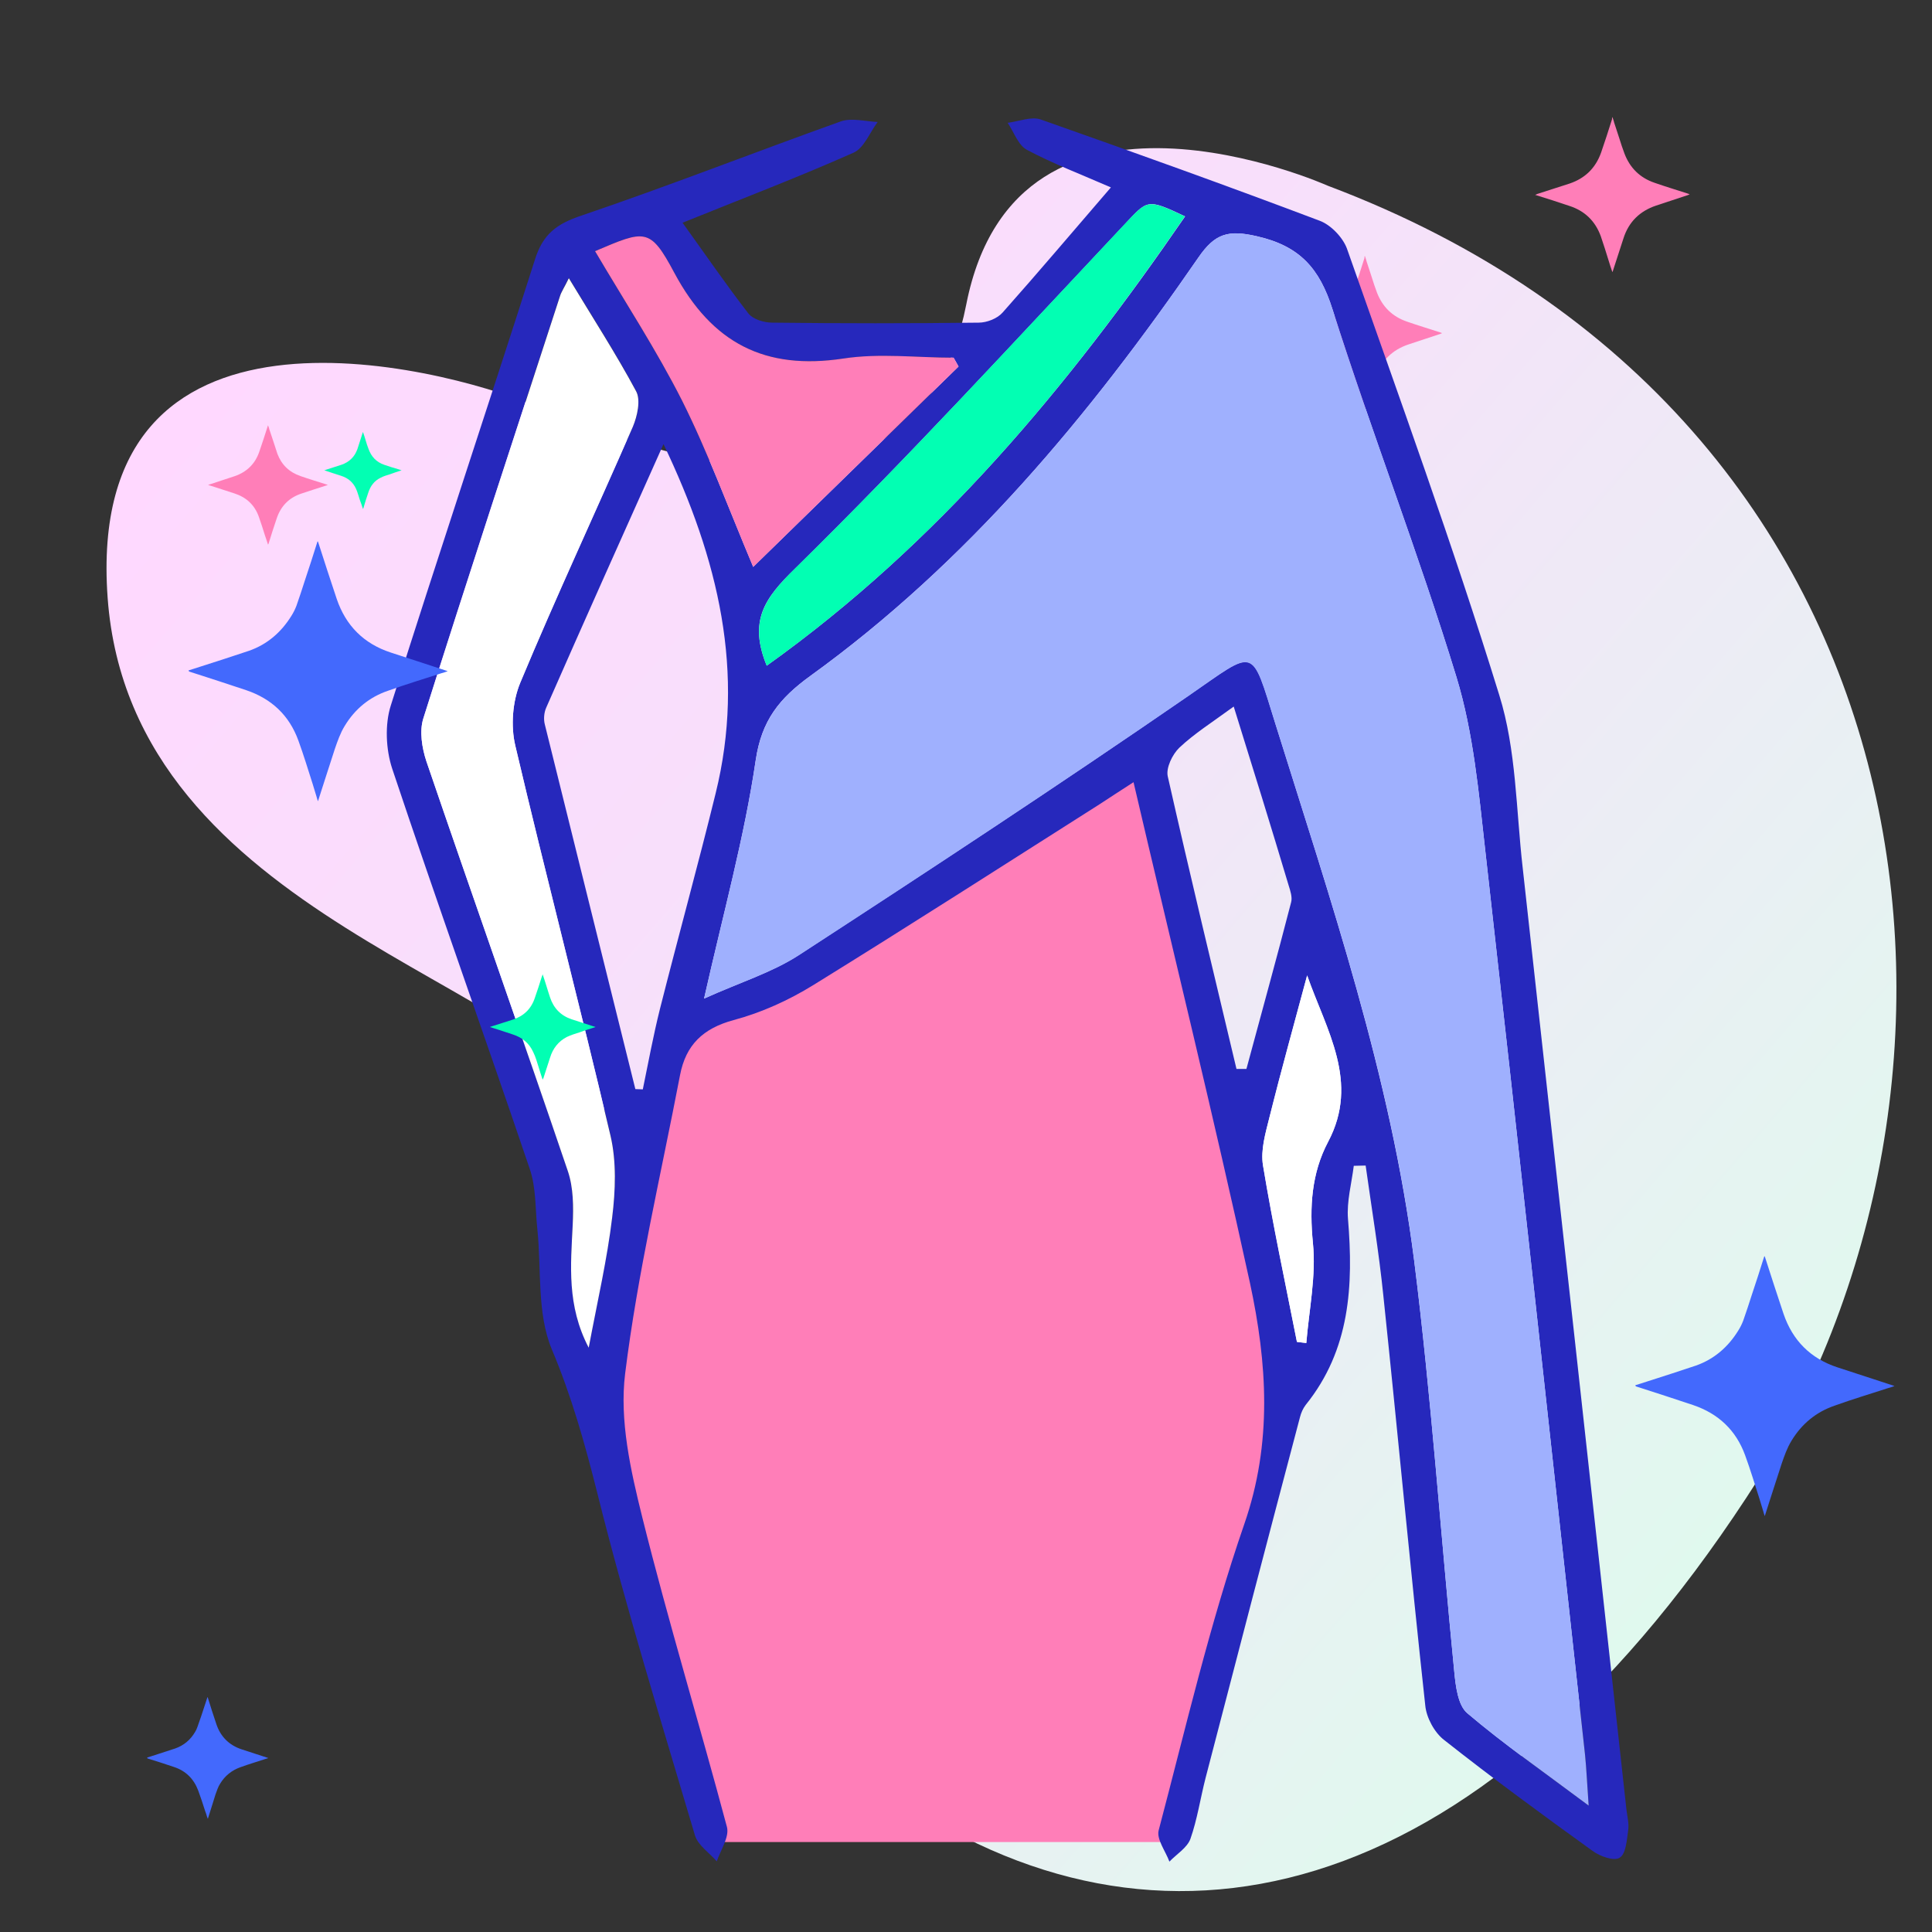 <?xml version="1.0" encoding="utf-8"?>
<!-- Generator: Adobe Illustrator 23.1.0, SVG Export Plug-In . SVG Version: 6.00 Build 0)  -->
<svg version="1.1" id="Layer_1" xmlns="http://www.w3.org/2000/svg" xmlns:xlink="http://www.w3.org/1999/xlink" x="0px" y="0px"
	 viewBox="0 0 70 70" style="enable-background:new 0 0 70 70;" xml:space="preserve">
<rect x="0" y="0" width="70" height="70" fill="#333333" stroke="none"/>
<style type="text/css">
	.st0{fill:url(#SVGID_1_);}
	.st1{fill:url(#SVGID_2_);}
	.st2{fill:url(#SVGID_3_);}
	.st3{fill:url(#SVGID_4_);}
	.st4{fill:url(#SVGID_5_);}
	.st5{fill:url(#SVGID_6_);}
	.st6{fill:url(#SVGID_7_);}
	.st7{fill:url(#SVGID_8_);}
	.st8{fill:#2628BC;}
	.st9{fill:#9FB0FE;}
	.st10{fill:#02FFB3;}
	.st11{fill:#4369FD;}
	.st12{fill:#FF7EB8;}
	.st13{fill:url(#SVGID_9_);}
	.st14{fill:#CFD8DC;}
	.st15{fill:#F5F5F5;}
	.st16{fill:#D1D4D1;}
	.st17{fill:#9E9E9E;}
	.st18{fill:#FFFFFF;}
	.st19{fill:url(#SVGID_10_);}
	.st20{fill:url(#SVGID_11_);}
	.st21{fill:#FF9B30;}
	.st22{fill:#2E7D32;}
	.st23{fill:url(#SVGID_12_);}
	.st24{fill:#FF7EB8;stroke:#2628BC;stroke-width:1.272;stroke-miterlimit:10;}
	.st25{fill:url(#SVGID_13_);}
	.st26{fill:#61A2F9;}
	.st27{fill:#FF7EB8;stroke:#2628BC;stroke-width:0.993;stroke-miterlimit:10;}
	.st28{fill:#FF7EB8;stroke:#2628BC;stroke-width:0.279;stroke-miterlimit:10;}
	.st29{fill:#CCD1D9;}
	.st30{fill:#FF7EB8;stroke:#2628BC;stroke-width:0.677;stroke-miterlimit:10;}
	.st31{fill:url(#SVGID_14_);}
	.st32{fill:url(#SVGID_15_);}
	.st33{fill:#FF7EB8;stroke:#2628BC;stroke-width:0.505;stroke-miterlimit:10;}
	.st34{fill:url(#SVGID_16_);}
	.st35{fill:#FF7EB8;stroke:#2628BC;stroke-width:0.301;stroke-miterlimit:10;}
	.st36{fill:url(#SVGID_17_);}
	.st37{fill:#00CC88;}
	.st38{fill:#FF7EB8;stroke:#2628BC;stroke-width:0.97;stroke-miterlimit:10;}
	.st39{fill:url(#SVGID_18_);}
	.st40{fill-rule:evenodd;clip-rule:evenodd;fill:#9FB0FE;}
	.st41{fill-rule:evenodd;clip-rule:evenodd;fill:#FFFFFF;}
	.st42{fill:#FF7EB8;stroke:#2628BC;stroke-width:0.332;stroke-miterlimit:10;}
	.st43{fill:#FF7EB8;stroke:#2628BC;stroke-width:0.427;stroke-miterlimit:10;}
	.st44{fill:#02FFB3;stroke:#2628BC;stroke-width:1.69;stroke-miterlimit:10;}
	.st45{fill:#FF7EB8;stroke:#2628BC;stroke-width:0.143;stroke-miterlimit:10;}
	.st46{fill:#02FFB3;stroke:#2628BC;stroke-width:0.801;stroke-miterlimit:10;}
</style>
<linearGradient id="SVGID_1_" gradientUnits="userSpaceOnUse" x1="-1.326" y1="38.197" x2="68.248" y2="38.197" gradientTransform="matrix(0.756 0.654 0.654 -0.756 -13.067 38.889)">
	<stop  offset="0" style="stop-color:#FFD8FF"/>
	<stop  offset="0.356" style="stop-color:#F8DFFB"/>
	<stop  offset="0.888" style="stop-color:#E5F4F1"/>
	<stop  offset="1" style="stop-color:#E0F9EE"/>
</linearGradient>
<path class="st0" d="M48.11,6.73c0,0-11.26-5.05-13.1,4.3c-1.84,9.35-12.21,5.07-15.67,3.65C15.87,13.25,3.05,9.98,3.9,21.66
	S20,35.59,22.03,40.48c2.02,4.88,0.43,17.58,10.15,24.42c9.71,6.85,21.27,4.33,31.09-10.63S70.52,15.17,48.11,6.73z"/>
<path class="st11" d="M46.01,24.39c0.08-0.03,0.16-0.05,0.24-0.08c0.35-0.11,0.7-0.22,1.04-0.34c0.39-0.14,0.69-0.39,0.9-0.74
	c0.04-0.07,0.08-0.14,0.11-0.21c0.07-0.18,0.12-0.36,0.18-0.54c0.09-0.27,0.17-0.53,0.26-0.8c0-0.01,0.01-0.02,0.01-0.03
	c0.01,0.01,0.01,0.02,0.01,0.02c0.13,0.4,0.26,0.8,0.39,1.2c0.19,0.57,0.57,0.94,1.14,1.13c0.39,0.13,0.79,0.26,1.18,0.39
	c0.01,0,0.01,0,0.03,0.01c-0.05,0.02-0.09,0.03-0.13,0.04c-0.38,0.12-0.76,0.24-1.14,0.37c-0.39,0.14-0.7,0.39-0.91,0.74
	c-0.09,0.15-0.15,0.32-0.21,0.49c-0.06,0.2-0.13,0.4-0.19,0.6c-0.05,0.16-0.1,0.31-0.15,0.47c0,0.01-0.01,0.02-0.01,0.03
	c-0.01-0.04-0.02-0.07-0.03-0.1c-0.03-0.09-0.05-0.18-0.08-0.27c-0.1-0.31-0.19-0.62-0.31-0.92c-0.19-0.53-0.57-0.88-1.1-1.06
	c-0.4-0.13-0.8-0.26-1.2-0.39C46.02,24.4,46.02,24.4,46.01,24.39C46.01,24.4,46.01,24.4,46.01,24.39z"/>
<path class="st12" d="M49.45,9.27c0.02,0.07,0.05,0.13,0.06,0.19c0.06,0.19,0.13,0.39,0.19,0.58c0.06,0.19,0.12,0.38,0.19,0.56
	c0.2,0.52,0.56,0.87,1.08,1.05c0.4,0.14,0.8,0.26,1.2,0.39c0.02,0.01,0.04,0.01,0.08,0.03c-0.03,0.01-0.05,0.02-0.07,0.03
	c-0.38,0.13-0.77,0.25-1.15,0.38c-0.59,0.2-0.99,0.59-1.18,1.19c-0.13,0.39-0.25,0.78-0.38,1.17c0,0.01-0.01,0.02-0.02,0.05
	c-0.05-0.15-0.1-0.29-0.14-0.43c-0.09-0.29-0.18-0.58-0.28-0.87c-0.2-0.55-0.58-0.92-1.14-1.1c-0.41-0.14-0.82-0.27-1.24-0.4
	c0.04-0.01,0.06-0.02,0.07-0.03c0.39-0.13,0.79-0.25,1.18-0.38c0.56-0.19,0.94-0.56,1.14-1.12c0.14-0.4,0.27-0.81,0.4-1.22
	C49.43,9.31,49.44,9.3,49.45,9.27z"/>
<path class="st12" d="M58.42,4.24c0.02,0.07,0.05,0.13,0.06,0.19c0.06,0.19,0.13,0.39,0.19,0.58c0.06,0.19,0.12,0.38,0.19,0.56
	c0.2,0.52,0.56,0.87,1.08,1.05c0.4,0.14,0.8,0.26,1.2,0.39c0.02,0.01,0.04,0.01,0.08,0.03c-0.03,0.01-0.05,0.02-0.07,0.03
	C60.77,7.2,60.38,7.32,60,7.45c-0.59,0.2-0.99,0.59-1.18,1.19c-0.13,0.39-0.25,0.78-0.38,1.17c0,0.01-0.01,0.02-0.02,0.05
	c-0.05-0.15-0.1-0.29-0.14-0.43C58.19,9.14,58.1,8.85,58,8.56c-0.2-0.55-0.58-0.92-1.14-1.1c-0.41-0.14-0.82-0.27-1.24-0.4
	c0.04-0.01,0.06-0.02,0.07-0.03c0.39-0.13,0.79-0.25,1.18-0.38c0.56-0.19,0.94-0.56,1.14-1.12c0.14-0.4,0.27-0.81,0.4-1.22
	C58.4,4.29,58.41,4.27,58.42,4.24z"/>
<g>
	<polygon class="st12" points="41.23,27.11 33.31,32.47 28.38,35.61 25.19,36.82 24.23,38.04 22.95,43.4 21.93,49.48 21.86,52.86 
		24.8,63.54 25.89,66.74 42.51,66.74 45.13,57.02 46.22,51.39 46.22,47.82 	"/>
	<path class="st8" d="M49.05,42.24c-0.08,0.64-0.26,1.29-0.21,1.92c0.2,2.42,0.08,4.74-1.53,6.74c-0.1,0.13-0.17,0.29-0.21,0.45
		c-1.15,4.35-2.29,8.71-3.42,13.07c-0.19,0.74-0.3,1.5-0.55,2.21c-0.12,0.32-0.5,0.55-0.76,0.82c-0.14-0.38-0.47-0.81-0.39-1.13
		c0.98-3.71,1.85-7.47,3.1-11.09c1.03-2.96,0.83-5.85,0.21-8.74c-1.31-6.01-2.78-11.98-4.22-18.15c-0.5,0.32-0.86,0.56-1.23,0.8
		c-3.45,2.19-6.89,4.4-10.37,6.55c-0.89,0.55-1.88,1-2.89,1.27c-1.11,0.3-1.73,0.9-1.94,1.99c-0.69,3.6-1.54,7.19-1.99,10.82
		c-0.21,1.69,0.2,3.51,0.62,5.2c0.94,3.77,2.07,7.48,3.07,11.23c0.09,0.36-0.23,0.83-0.37,1.24c-0.27-0.31-0.68-0.58-0.79-0.94
		c-1.22-4.12-2.5-8.24-3.54-12.41c-0.45-1.79-0.93-3.5-1.65-5.21c-0.54-1.3-0.37-2.88-0.52-4.34c-0.08-0.74-0.04-1.51-0.28-2.2
		c-1.64-4.84-3.36-9.64-4.98-14.49c-0.23-0.7-0.27-1.6-0.05-2.29c1.7-5.39,3.5-10.76,5.22-16.15c0.29-0.93,0.79-1.3,1.69-1.6
		c3.15-1.07,6.26-2.29,9.39-3.41c0.39-0.14,0.89,0,1.34,0.02c-0.29,0.38-0.49,0.94-0.87,1.11c-2,0.89-4.05,1.67-6.2,2.54
		c0.8,1.11,1.56,2.22,2.38,3.28c0.17,0.22,0.57,0.34,0.87,0.34c2.49,0.03,4.99,0.03,7.48,0c0.3,0,0.68-0.15,0.87-0.37
		c1.29-1.45,2.54-2.93,3.92-4.53c-1.1-0.48-2.1-0.86-3.04-1.36c-0.32-0.17-0.47-0.64-0.7-0.98c0.4-0.05,0.86-0.24,1.2-0.12
		c3.38,1.19,6.75,2.4,10.11,3.67c0.4,0.15,0.83,0.6,0.98,1c1.89,5.38,3.84,10.74,5.52,16.18c0.62,1.98,0.61,4.17,0.85,6.26
		c1.26,11.37,2.51,22.75,3.76,34.13c0.03,0.25,0.1,0.51,0.06,0.76c-0.05,0.35-0.08,0.85-0.31,0.98c-0.2,0.13-0.71-0.05-0.98-0.25
		c-1.82-1.31-3.62-2.63-5.38-4.02c-0.35-0.27-0.64-0.81-0.68-1.25c-0.54-4.95-1-9.91-1.52-14.86c-0.16-1.57-0.42-3.13-0.64-4.7
		C49.32,42.23,49.19,42.24,49.05,42.24z M25.51,36.18c1.3-0.59,2.45-0.94,3.42-1.57c4.73-3.08,9.46-6.18,14.11-9.39
		c2.5-1.72,2.28-1.87,3.17,1c2,6.41,4.18,12.78,5.03,19.47c0.62,4.94,0.96,9.91,1.45,14.87c0.05,0.52,0.13,1.22,0.47,1.51
		c1.33,1.13,2.77,2.13,4.4,3.35c-0.06-0.83-0.08-1.33-0.13-1.83c-1.2-10.91-2.38-21.82-3.61-32.72c-0.24-2.13-0.43-4.31-1.05-6.34
		c-1.37-4.48-3.07-8.85-4.49-13.32c-0.47-1.49-1.19-2.3-2.74-2.65c-1.04-0.24-1.52-0.1-2.12,0.77c-3.95,5.73-8.37,11.05-14.06,15.16
		c-1.12,0.81-1.77,1.61-1.98,3.06C26.97,30.34,26.21,33.07,25.51,36.18z M21.33,48.83c0.31-1.7,0.66-3.2,0.85-4.73
		c0.12-0.98,0.16-2.02-0.06-2.96c-1.11-4.72-2.34-9.41-3.45-14.13c-0.17-0.71-0.1-1.6,0.18-2.28c1.3-3.12,2.73-6.18,4.08-9.28
		c0.17-0.38,0.29-0.96,0.12-1.28c-0.73-1.36-1.57-2.67-2.44-4.1c-0.18,0.35-0.27,0.49-0.32,0.65c-1.66,5.1-3.34,10.19-4.95,15.3
		c-0.15,0.47-0.05,1.08,0.11,1.56c1.69,4.95,3.44,9.88,5.12,14.83c0.21,0.6,0.2,1.31,0.18,1.96C20.69,45.84,20.54,47.3,21.33,48.83z
		 M23.02,39.46c0.09,0,0.18,0.01,0.27,0.01c0.2-0.97,0.38-1.95,0.62-2.91c0.66-2.61,1.38-5.21,2.02-7.82
		c1.08-4.38,0.11-8.46-1.89-12.65c-1.49,3.33-2.88,6.43-4.25,9.55c-0.08,0.18-0.1,0.42-0.05,0.61
		C20.83,30.66,21.93,35.06,23.02,39.46z M21.56,9.1c1.09,1.86,2.23,3.59,3.16,5.43c0.93,1.86,1.65,3.82,2.57,6.01
		c2.54-2.48,4.99-4.87,7.44-7.26c-0.06-0.11-0.12-0.22-0.18-0.32c-1.33,0-2.69-0.16-3.99,0.03c-2.84,0.43-4.76-0.55-6.13-3.11
		C23.55,8.23,23.36,8.33,21.56,9.1z M27.78,24.12C34,19.68,38.7,14.01,42.94,7.84c-1.4-0.66-1.35-0.61-2.22,0.32
		c-3.93,4.18-7.81,8.41-11.9,12.43C27.69,21.68,27.12,22.5,27.78,24.12z M44.7,25.6c-0.78,0.57-1.43,0.98-1.97,1.49
		c-0.25,0.24-0.49,0.73-0.42,1.04c0.8,3.54,1.65,7.07,2.49,10.6c0.12,0,0.24,0,0.36,0c0.54-2.01,1.1-4.02,1.62-6.04
		c0.05-0.18-0.03-0.42-0.09-0.61C46.06,29.97,45.41,27.88,44.7,25.6z M47.36,35.34c-0.46,1.72-0.94,3.43-1.37,5.16
		c-0.14,0.56-0.32,1.17-0.23,1.72c0.36,2.14,0.81,4.27,1.23,6.4c0.11,0.01,0.23,0.03,0.34,0.04c0.1-1.21,0.36-2.43,0.24-3.62
		c-0.13-1.31-0.05-2.53,0.55-3.67C49.27,39.2,48.06,37.34,47.36,35.34z"/>
	<path class="st9" d="M25.51,36.18c0.7-3.11,1.46-5.85,1.87-8.63c0.22-1.45,0.86-2.25,1.98-3.06c5.69-4.11,10.11-9.43,14.06-15.16
		c0.6-0.88,1.09-1.01,2.12-0.77c1.55,0.36,2.27,1.16,2.74,2.65c1.42,4.46,3.12,8.84,4.49,13.32c0.62,2.03,0.81,4.21,1.05,6.34
		c1.23,10.9,2.41,21.81,3.61,32.72c0.05,0.49,0.07,0.99,0.13,1.83c-1.63-1.22-3.07-2.22-4.4-3.35c-0.34-0.29-0.42-0.99-0.47-1.51
		c-0.49-4.96-0.83-9.93-1.45-14.87C50.4,39,48.21,32.63,46.21,26.23c-0.9-2.87-0.68-2.72-3.17-1c-4.65,3.2-9.37,6.31-14.11,9.39
		C27.96,35.24,26.81,35.6,25.51,36.18z"/>
	<path class="st18" d="M21.33,48.83c-0.8-1.53-0.65-2.99-0.58-4.45c0.03-0.65,0.03-1.35-0.18-1.96c-1.68-4.95-3.43-9.88-5.12-14.83
		c-0.16-0.48-0.26-1.1-0.11-1.56c1.62-5.11,3.29-10.2,4.95-15.3c0.05-0.16,0.15-0.3,0.32-0.65c0.87,1.44,1.71,2.74,2.44,4.1
		c0.17,0.32,0.04,0.9-0.12,1.28c-1.35,3.1-2.78,6.16-4.08,9.28c-0.28,0.67-0.35,1.56-0.18,2.28c1.11,4.72,2.34,9.41,3.45,14.13
		c0.22,0.94,0.18,1.99,0.06,2.96C22,45.62,21.65,47.13,21.33,48.83z"/>
	<path class="st12" d="M21.56,9.1c1.81-0.77,1.99-0.87,2.87,0.78c1.37,2.56,3.29,3.54,6.13,3.11c1.3-0.2,2.66-0.03,3.99-0.03
		c0.06,0.11,0.12,0.22,0.18,0.32c-2.45,2.39-4.9,4.78-7.44,7.26c-0.92-2.18-1.64-4.15-2.57-6.01C23.79,12.69,22.65,10.95,21.56,9.1z
		"/>
	<path class="st10" d="M27.78,24.12c-0.66-1.62-0.08-2.44,1.03-3.53c4.09-4.01,7.97-8.25,11.9-12.43c0.88-0.93,0.83-0.97,2.22-0.32
		C38.7,14.01,34,19.68,27.78,24.12z"/>
	<path class="st18" d="M47.36,35.34c0.7,1.99,1.91,3.86,0.76,6.03c-0.6,1.13-0.68,2.36-0.55,3.67c0.12,1.19-0.14,2.41-0.24,3.62
		c-0.11-0.01-0.23-0.03-0.34-0.04c-0.42-2.13-0.88-4.26-1.23-6.4c-0.09-0.55,0.09-1.16,0.23-1.72
		C46.42,38.78,46.9,37.06,47.36,35.34z"/>
</g>
<g>
	<path class="st11" d="M6.83,24.29c0.14-0.04,0.28-0.09,0.41-0.13c0.59-0.19,1.19-0.38,1.78-0.58c0.66-0.23,1.17-0.67,1.54-1.27
		c0.07-0.11,0.13-0.23,0.18-0.36c0.11-0.31,0.21-0.62,0.31-0.93c0.15-0.45,0.3-0.91,0.44-1.36c0-0.01,0.01-0.03,0.02-0.05
		c0.01,0.02,0.02,0.03,0.02,0.04c0.22,0.68,0.44,1.37,0.67,2.05c0.33,0.97,0.98,1.62,1.95,1.94c0.67,0.22,1.35,0.44,2.02,0.66
		c0.01,0,0.02,0.01,0.05,0.02c-0.08,0.03-0.15,0.05-0.22,0.07c-0.65,0.21-1.31,0.41-1.95,0.64c-0.67,0.23-1.19,0.66-1.56,1.27
		c-0.16,0.26-0.26,0.55-0.36,0.84c-0.11,0.34-0.22,0.68-0.33,1.02c-0.09,0.27-0.17,0.54-0.26,0.81c0,0.01-0.01,0.03-0.02,0.06
		c-0.02-0.06-0.04-0.11-0.05-0.16c-0.05-0.15-0.09-0.31-0.14-0.46c-0.17-0.53-0.33-1.06-0.52-1.58c-0.33-0.91-0.97-1.51-1.88-1.82
		c-0.68-0.23-1.37-0.45-2.05-0.67c-0.01,0-0.02-0.01-0.03-0.01C6.83,24.29,6.83,24.29,6.83,24.29z"/>
	<path class="st11" d="M5.33,63.68c0.06-0.02,0.13-0.04,0.19-0.06c0.28-0.09,0.56-0.18,0.83-0.27c0.31-0.11,0.55-0.31,0.72-0.6
		c0.03-0.05,0.06-0.11,0.08-0.17c0.05-0.14,0.1-0.29,0.15-0.43c0.07-0.21,0.14-0.43,0.21-0.64c0-0.01,0-0.01,0.01-0.02
		c0,0.01,0.01,0.01,0.01,0.02c0.1,0.32,0.2,0.64,0.31,0.96c0.15,0.45,0.46,0.76,0.91,0.91c0.32,0.1,0.63,0.21,0.95,0.31
		c0.01,0,0.01,0,0.02,0.01c-0.04,0.01-0.07,0.02-0.1,0.03c-0.3,0.1-0.61,0.19-0.91,0.3c-0.31,0.11-0.56,0.31-0.73,0.59
		c-0.08,0.12-0.12,0.26-0.17,0.39c-0.05,0.16-0.1,0.32-0.15,0.48c-0.04,0.13-0.08,0.25-0.12,0.38c0,0.01,0,0.01-0.01,0.03
		c-0.01-0.03-0.02-0.05-0.03-0.08c-0.02-0.07-0.04-0.14-0.07-0.21c-0.08-0.25-0.16-0.5-0.25-0.74c-0.16-0.42-0.45-0.71-0.88-0.85
		c-0.32-0.11-0.64-0.21-0.96-0.31C5.34,63.69,5.33,63.68,5.33,63.68L5.33,63.68z"/>
	<path class="st12" d="M9.71,15.41c0.02,0.05,0.04,0.1,0.05,0.15c0.05,0.15,0.1,0.3,0.15,0.45c0.05,0.14,0.09,0.29,0.14,0.43
		c0.15,0.4,0.43,0.67,0.84,0.81c0.31,0.11,0.62,0.2,0.93,0.3c0.02,0.01,0.03,0.01,0.06,0.02c-0.03,0.01-0.04,0.02-0.06,0.02
		c-0.3,0.1-0.6,0.19-0.89,0.29c-0.46,0.15-0.76,0.46-0.91,0.92c-0.1,0.3-0.2,0.6-0.29,0.9c0,0.01-0.01,0.02-0.02,0.03
		c-0.04-0.12-0.07-0.22-0.11-0.33c-0.07-0.22-0.14-0.45-0.22-0.67c-0.15-0.43-0.45-0.71-0.88-0.85c-0.32-0.1-0.63-0.21-0.96-0.31
		c0.03-0.01,0.04-0.02,0.06-0.02c0.3-0.1,0.61-0.2,0.91-0.3c0.43-0.15,0.73-0.44,0.88-0.87c0.11-0.31,0.21-0.63,0.31-0.94
		C9.7,15.44,9.7,15.43,9.71,15.41z"/>
	<path class="st10" d="M13.15,18.44c-0.04-0.12-0.07-0.22-0.11-0.32c-0.05-0.14-0.08-0.28-0.14-0.41c-0.11-0.24-0.29-0.39-0.54-0.47
		c-0.2-0.06-0.39-0.13-0.61-0.2c0.04-0.01,0.06-0.02,0.09-0.03c0.18-0.06,0.35-0.11,0.53-0.17c0.29-0.1,0.48-0.29,0.58-0.57
		c0.06-0.18,0.12-0.37,0.18-0.56c0.01-0.02,0.01-0.03,0.02-0.06c0.04,0.11,0.07,0.21,0.1,0.31c0.03,0.1,0.06,0.2,0.1,0.3
		c0.1,0.28,0.28,0.48,0.57,0.58c0.18,0.06,0.36,0.12,0.54,0.17c0.03,0.01,0.05,0.02,0.09,0.03c-0.15,0.05-0.28,0.09-0.41,0.14
		c-0.12,0.04-0.24,0.07-0.35,0.13c-0.23,0.11-0.37,0.3-0.45,0.55c-0.06,0.18-0.12,0.36-0.17,0.54
		C13.17,18.41,13.16,18.42,13.15,18.44z"/>
	<path class="st10" d="M19.66,39.12c-0.05-0.16-0.1-0.3-0.14-0.44c-0.06-0.19-0.11-0.38-0.2-0.56c-0.15-0.33-0.4-0.53-0.74-0.64
		c-0.27-0.09-0.54-0.18-0.83-0.27c0.05-0.02,0.09-0.03,0.12-0.04c0.24-0.08,0.48-0.15,0.72-0.23c0.39-0.13,0.66-0.39,0.79-0.79
		c0.09-0.25,0.17-0.51,0.25-0.76c0.01-0.02,0.02-0.05,0.03-0.09c0.05,0.15,0.1,0.29,0.14,0.43c0.04,0.14,0.09,0.28,0.13,0.41
		c0.13,0.39,0.39,0.66,0.78,0.79c0.24,0.08,0.49,0.16,0.74,0.24c0.04,0.01,0.07,0.02,0.13,0.04c-0.2,0.07-0.39,0.12-0.57,0.19
		c-0.16,0.05-0.32,0.1-0.47,0.17c-0.31,0.16-0.51,0.42-0.61,0.75c-0.08,0.25-0.16,0.5-0.24,0.74
		C19.68,39.08,19.67,39.09,19.66,39.12z"/>
</g>
<path class="st11" d="M59.25,50.19c0.14-0.04,0.28-0.09,0.41-0.13c0.59-0.19,1.19-0.38,1.78-0.58c0.66-0.23,1.17-0.67,1.54-1.27
	c0.07-0.11,0.13-0.23,0.18-0.36c0.11-0.31,0.21-0.62,0.31-0.93c0.15-0.45,0.3-0.91,0.44-1.36c0-0.01,0.01-0.03,0.02-0.05
	c0.01,0.02,0.02,0.03,0.02,0.04c0.22,0.68,0.44,1.37,0.67,2.05c0.33,0.97,0.98,1.62,1.95,1.94c0.67,0.22,1.35,0.44,2.02,0.66
	c0.01,0,0.02,0.01,0.05,0.02c-0.08,0.03-0.15,0.05-0.22,0.07c-0.65,0.21-1.31,0.41-1.95,0.64c-0.67,0.23-1.19,0.66-1.56,1.27
	c-0.16,0.26-0.26,0.55-0.36,0.84c-0.11,0.34-0.22,0.68-0.33,1.02c-0.09,0.27-0.17,0.54-0.26,0.81c0,0.01-0.01,0.03-0.02,0.06
	c-0.02-0.06-0.04-0.11-0.05-0.16c-0.05-0.15-0.09-0.31-0.14-0.46c-0.17-0.53-0.33-1.06-0.52-1.58c-0.33-0.91-0.97-1.51-1.88-1.82
	c-0.68-0.23-1.37-0.45-2.05-0.67c-0.01,0-0.02-0.01-0.03-0.01C59.25,50.2,59.25,50.19,59.25,50.19z"/>
</svg>
